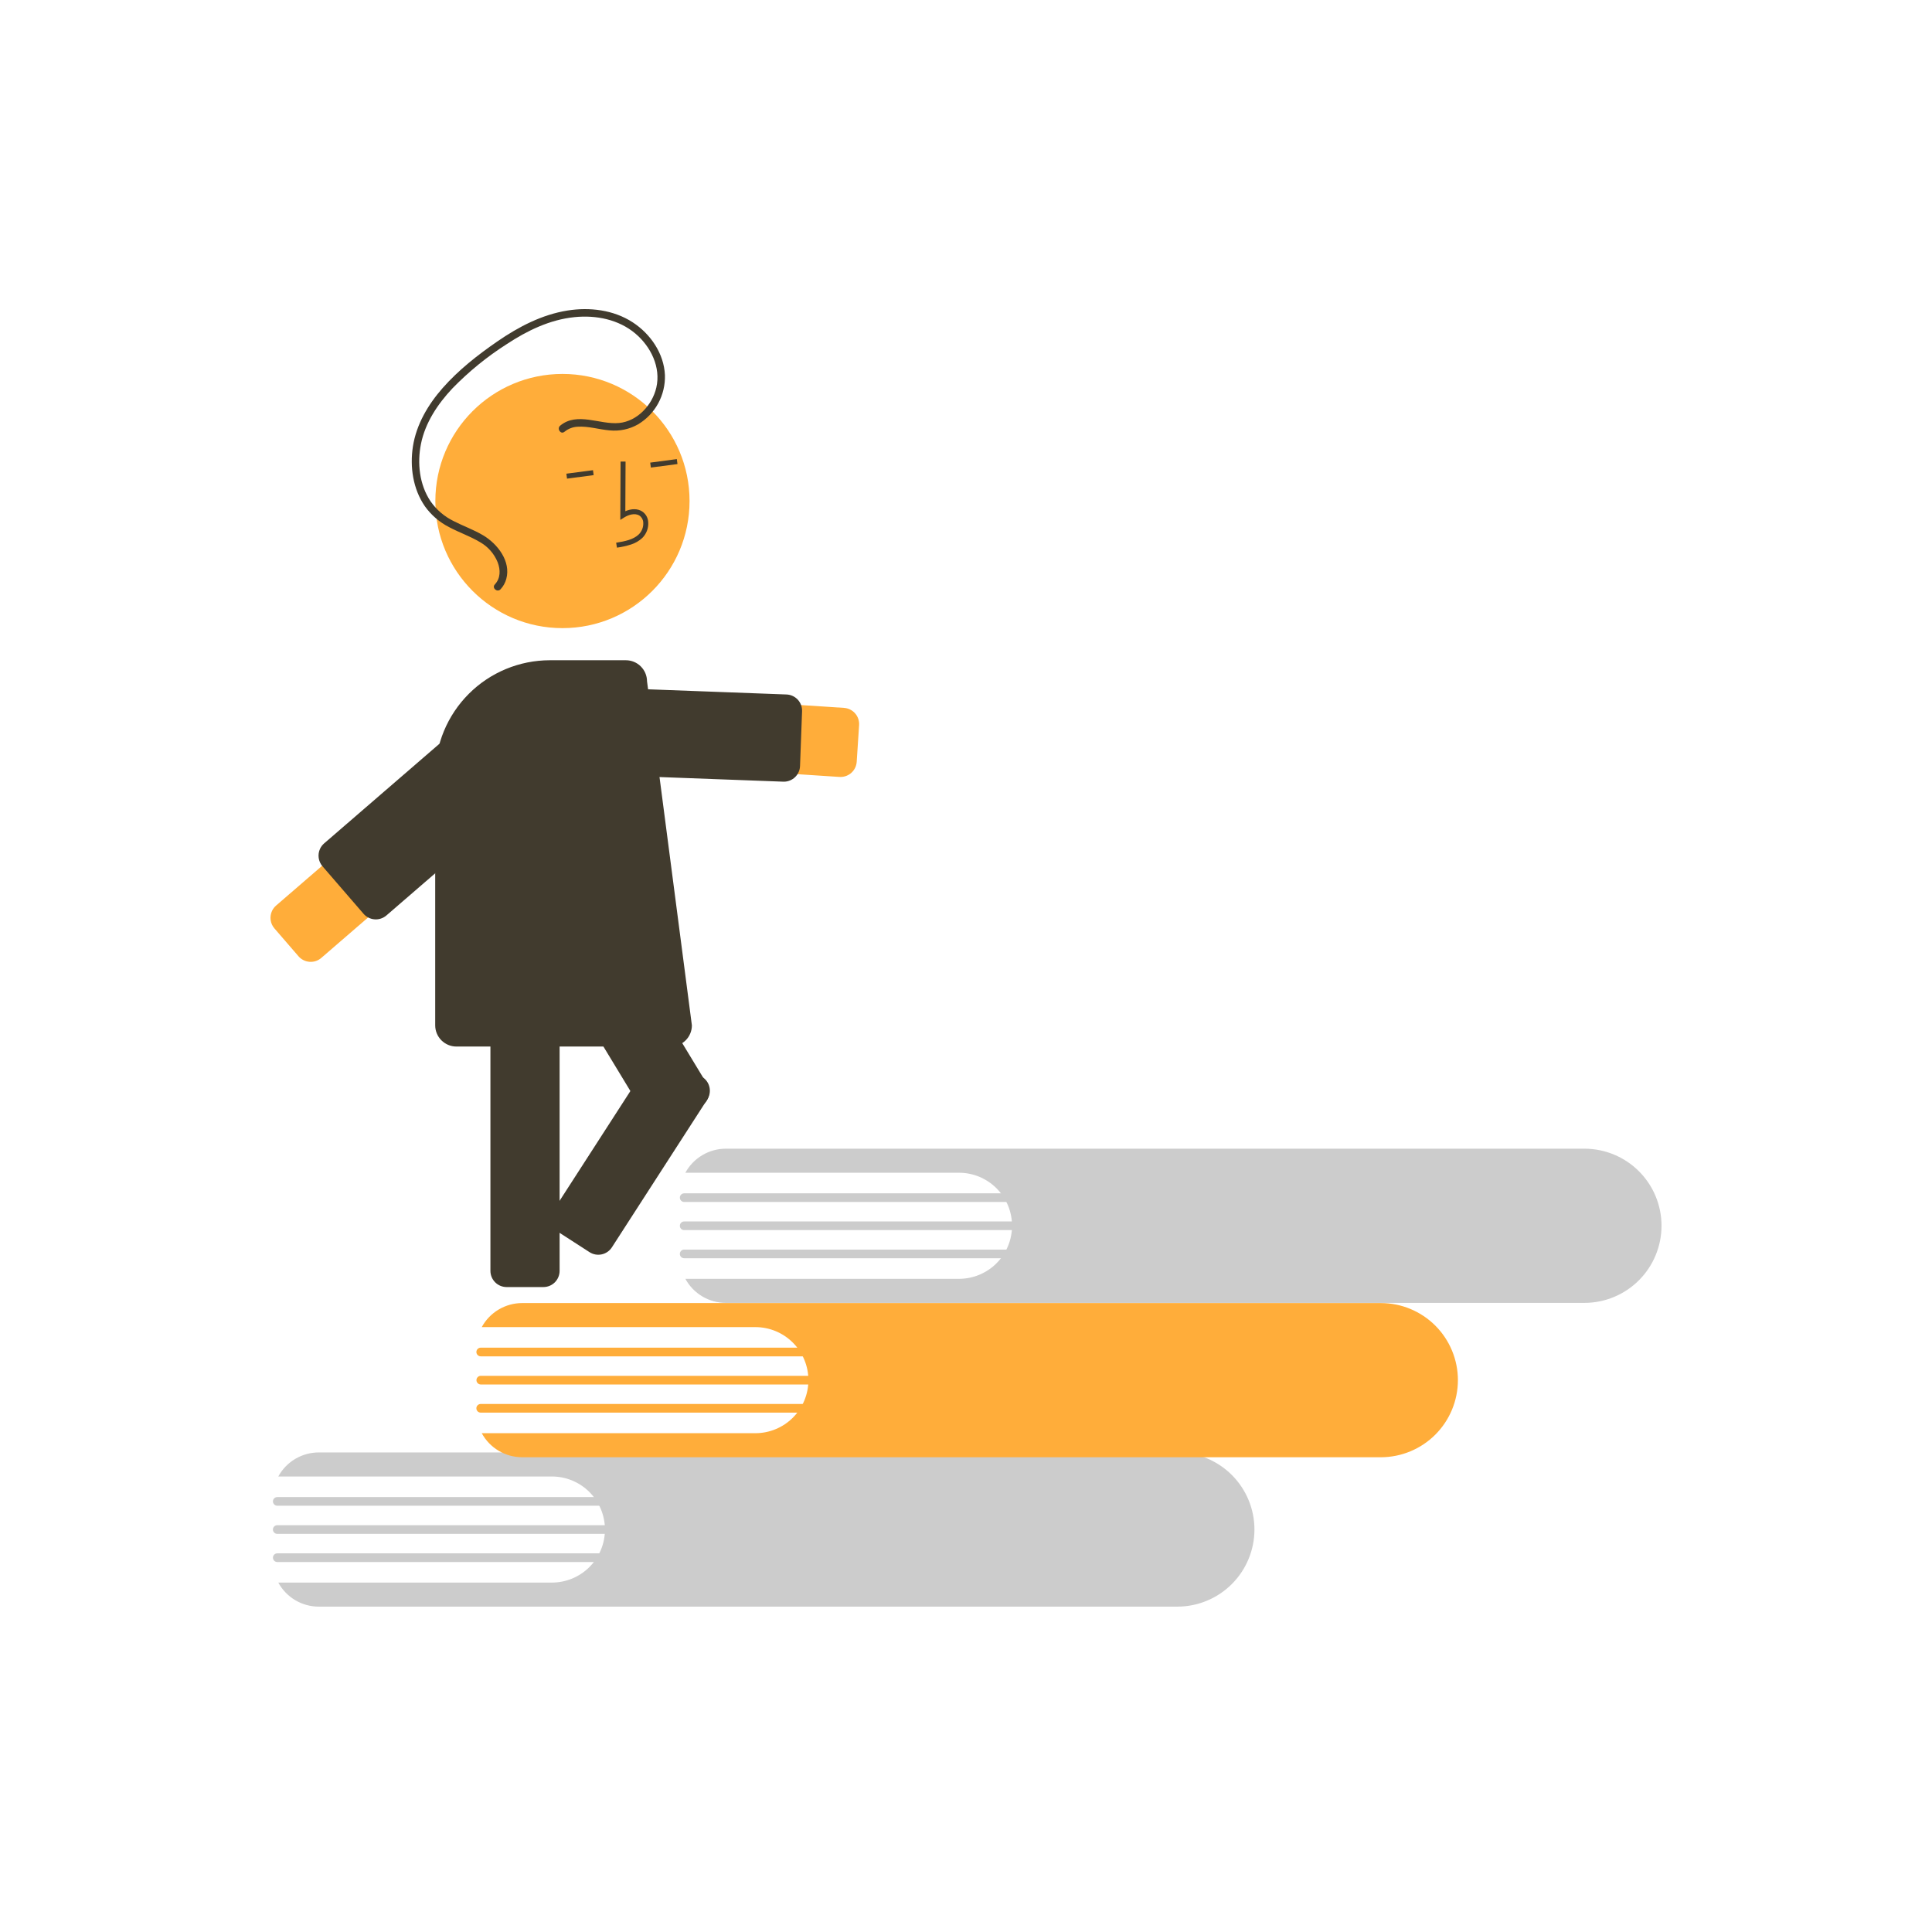 <svg width="100" height="100" viewBox="0 0 100 100" fill="none" xmlns="http://www.w3.org/2000/svg">
<path d="M28.569 81.914C29.296 81.913 29.994 81.624 30.509 81.109C31.023 80.594 31.312 79.896 31.312 79.168C31.312 78.441 31.023 77.743 30.509 77.228C29.994 76.713 29.296 76.423 28.569 76.423H14.404C14.609 76.046 14.912 75.732 15.28 75.513C15.649 75.294 16.07 75.178 16.498 75.178H60.944C62.002 75.179 63.015 75.6 63.763 76.348C64.51 77.097 64.93 78.111 64.93 79.168C64.929 80.226 64.509 81.24 63.762 81.988C63.015 82.736 62.001 83.157 60.944 83.159H16.498C16.07 83.159 15.649 83.043 15.28 82.824C14.912 82.605 14.609 82.29 14.404 81.914L28.569 81.914Z" fill="#CCCCCC"/>
<path d="M14.351 77.936H53.124C53.183 77.936 53.24 77.912 53.282 77.87C53.324 77.828 53.348 77.771 53.348 77.712C53.348 77.653 53.324 77.596 53.282 77.554C53.24 77.512 53.183 77.488 53.124 77.488H14.351C14.291 77.488 14.235 77.512 14.193 77.554C14.151 77.596 14.127 77.653 14.127 77.712C14.127 77.771 14.151 77.828 14.193 77.87C14.235 77.912 14.291 77.936 14.351 77.936Z" fill="#CCCCCC"/>
<path d="M14.35 79.393H53.123C53.183 79.393 53.24 79.37 53.282 79.327C53.324 79.285 53.348 79.228 53.348 79.169C53.348 79.109 53.324 79.052 53.282 79.01C53.24 78.968 53.183 78.945 53.123 78.945H14.35C14.291 78.945 14.234 78.968 14.192 79.01C14.15 79.052 14.126 79.109 14.126 79.169C14.126 79.228 14.15 79.285 14.192 79.327C14.234 79.37 14.291 79.393 14.35 79.393Z" fill="#CCCCCC"/>
<path d="M14.351 80.85H53.124C53.183 80.85 53.24 80.826 53.282 80.784C53.324 80.742 53.348 80.685 53.348 80.626C53.348 80.566 53.324 80.509 53.282 80.467C53.24 80.425 53.183 80.401 53.124 80.401H14.351C14.291 80.401 14.235 80.425 14.193 80.467C14.151 80.509 14.127 80.566 14.127 80.626C14.127 80.685 14.151 80.742 14.193 80.784C14.235 80.826 14.291 80.85 14.351 80.85Z" fill="#CCCCCC"/>
<path d="M39.1 74.182C39.828 74.181 40.525 73.892 41.04 73.377C41.554 72.862 41.843 72.164 41.843 71.436C41.843 70.709 41.554 70.011 41.04 69.496C40.525 68.981 39.828 68.692 39.1 68.691H24.935C25.14 68.314 25.443 68 25.811 67.781C26.18 67.562 26.601 67.446 27.03 67.446H71.475C72.533 67.447 73.547 67.868 74.294 68.616C75.041 69.365 75.461 70.379 75.461 71.436C75.46 72.494 75.04 73.508 74.293 74.256C73.546 75.004 72.532 75.425 71.475 75.427H27.03C26.601 75.427 26.18 75.311 25.811 75.092C25.443 74.873 25.14 74.558 24.935 74.182L39.1 74.182Z" fill="#FFAD3A"/>
<path d="M24.882 70.204H63.655C63.715 70.204 63.772 70.18 63.813 70.138C63.855 70.096 63.879 70.039 63.879 69.98C63.879 69.92 63.855 69.863 63.813 69.821C63.772 69.779 63.715 69.755 63.655 69.755H24.882C24.823 69.755 24.766 69.779 24.724 69.821C24.681 69.863 24.658 69.92 24.658 69.98C24.658 70.039 24.681 70.096 24.724 70.138C24.766 70.18 24.823 70.204 24.882 70.204Z" fill="#FFAD3A"/>
<path d="M24.885 71.66H63.659C63.718 71.66 63.775 71.636 63.817 71.594C63.859 71.552 63.883 71.496 63.883 71.436C63.883 71.377 63.859 71.32 63.817 71.278C63.775 71.236 63.718 71.212 63.659 71.212H24.885C24.826 71.212 24.769 71.236 24.727 71.278C24.685 71.32 24.661 71.377 24.661 71.436C24.661 71.496 24.685 71.552 24.727 71.594C24.769 71.636 24.826 71.66 24.885 71.66Z" fill="#FFAD3A"/>
<path d="M24.882 73.117H63.655C63.715 73.117 63.772 73.093 63.813 73.051C63.855 73.009 63.879 72.952 63.879 72.893C63.879 72.834 63.855 72.777 63.813 72.735C63.772 72.693 63.715 72.669 63.655 72.669H24.882C24.853 72.669 24.823 72.675 24.796 72.686C24.769 72.697 24.744 72.714 24.723 72.734C24.702 72.755 24.686 72.78 24.674 72.807C24.663 72.834 24.657 72.864 24.657 72.893C24.657 72.922 24.663 72.952 24.674 72.979C24.686 73.006 24.702 73.031 24.723 73.052C24.744 73.073 24.769 73.089 24.796 73.1C24.823 73.112 24.853 73.117 24.882 73.117Z" fill="#FFAD3A"/>
<path d="M49.639 66.192C50.367 66.191 51.065 65.902 51.579 65.387C52.093 64.872 52.383 64.174 52.383 63.446C52.383 62.718 52.093 62.02 51.579 61.506C51.065 60.991 50.367 60.701 49.639 60.701H35.474C35.679 60.324 35.982 60.01 36.351 59.791C36.719 59.572 37.14 59.456 37.569 59.456H82.014C83.072 59.457 84.086 59.878 84.833 60.626C85.58 61.374 86 62.389 86 63.446C85.999 64.504 85.579 65.518 84.832 66.266C84.085 67.014 83.072 67.435 82.014 67.437H37.569C37.14 67.437 36.719 67.321 36.351 67.102C35.982 66.883 35.679 66.568 35.474 66.192L49.639 66.192Z" fill="#CCCCCC"/>
<path d="M35.413 62.214H74.187C74.246 62.214 74.303 62.19 74.345 62.148C74.387 62.106 74.41 62.049 74.41 61.99C74.41 61.93 74.387 61.873 74.345 61.831C74.303 61.789 74.246 61.766 74.187 61.766H35.413C35.354 61.766 35.297 61.789 35.255 61.831C35.213 61.873 35.189 61.93 35.189 61.99C35.189 62.049 35.213 62.106 35.255 62.148C35.297 62.19 35.354 62.214 35.413 62.214Z" fill="#CCCCCC"/>
<path d="M35.413 63.67H74.186C74.216 63.67 74.245 63.665 74.272 63.653C74.299 63.642 74.324 63.626 74.344 63.605C74.365 63.584 74.382 63.559 74.393 63.532C74.404 63.505 74.41 63.476 74.41 63.446C74.41 63.417 74.404 63.388 74.393 63.361C74.382 63.333 74.365 63.309 74.344 63.288C74.324 63.267 74.299 63.251 74.272 63.239C74.245 63.228 74.216 63.222 74.186 63.222H35.413C35.383 63.222 35.354 63.228 35.327 63.239C35.3 63.251 35.275 63.267 35.254 63.288C35.233 63.309 35.217 63.333 35.206 63.361C35.194 63.388 35.189 63.417 35.189 63.446C35.189 63.476 35.194 63.505 35.206 63.532C35.217 63.559 35.233 63.584 35.254 63.605C35.275 63.626 35.3 63.642 35.327 63.653C35.354 63.665 35.383 63.67 35.413 63.67Z" fill="#CCCCCC"/>
<path d="M35.413 65.127H74.186C74.246 65.127 74.302 65.103 74.344 65.061C74.386 65.019 74.41 64.962 74.41 64.903C74.41 64.843 74.386 64.786 74.344 64.744C74.302 64.702 74.246 64.679 74.186 64.679H35.413C35.383 64.679 35.354 64.684 35.327 64.696C35.3 64.707 35.275 64.724 35.254 64.744C35.233 64.765 35.217 64.79 35.206 64.817C35.194 64.844 35.189 64.873 35.189 64.903C35.189 64.932 35.194 64.961 35.206 64.989C35.217 65.016 35.233 65.04 35.254 65.061C35.275 65.082 35.3 65.099 35.327 65.11C35.354 65.121 35.383 65.127 35.413 65.127Z" fill="#CCCCCC"/>
<path d="M43.507 40.215C43.72 40.215 43.924 40.134 44.08 39.988C44.235 39.843 44.329 39.644 44.343 39.432L44.467 37.532C44.481 37.31 44.407 37.091 44.261 36.924C44.114 36.757 43.907 36.655 43.685 36.64L28.8 35.665C28.566 35.65 28.33 35.681 28.108 35.757C27.885 35.832 27.679 35.951 27.503 36.106C27.326 36.261 27.181 36.449 27.077 36.66C26.973 36.871 26.912 37.1 26.896 37.335C26.881 37.57 26.912 37.805 26.988 38.028C27.063 38.25 27.182 38.456 27.337 38.633C27.492 38.809 27.68 38.954 27.891 39.058C28.102 39.162 28.332 39.223 28.566 39.239L43.451 40.214C43.47 40.215 43.489 40.215 43.507 40.215Z" fill="#FFAD3A"/>
<path d="M40.571 40.46C40.788 40.46 40.996 40.375 41.153 40.225C41.309 40.074 41.401 39.869 41.409 39.653L41.515 36.815C41.519 36.705 41.502 36.595 41.463 36.492C41.425 36.389 41.367 36.294 41.292 36.213C41.217 36.133 41.127 36.068 41.027 36.022C40.927 35.976 40.819 35.95 40.708 35.946L28.468 35.488C28.246 35.48 28.029 35.56 27.866 35.712C27.703 35.863 27.607 36.073 27.599 36.295L27.493 39.133C27.489 39.243 27.506 39.352 27.545 39.456C27.583 39.559 27.641 39.654 27.716 39.734C27.791 39.815 27.881 39.88 27.981 39.926C28.081 39.972 28.189 39.998 28.299 40.002L40.54 40.459C40.55 40.46 40.561 40.46 40.571 40.46Z" fill="#413B2E"/>
<path d="M26.222 66.618H28.126C28.349 66.618 28.562 66.53 28.719 66.373C28.876 66.215 28.965 66.002 28.965 65.78V49.911C28.965 49.689 28.876 49.476 28.719 49.319C28.562 49.161 28.349 49.073 28.126 49.073H26.222C26 49.073 25.787 49.161 25.63 49.319C25.473 49.476 25.384 49.689 25.384 49.911V65.78C25.384 66.002 25.473 66.215 25.63 66.373C25.787 66.53 26 66.618 26.222 66.618Z" fill="#413B2E"/>
<path d="M34.675 58.231L36.303 57.244C36.493 57.128 36.63 56.942 36.683 56.726C36.736 56.51 36.701 56.282 36.586 56.092L28.36 42.522C28.245 42.332 28.059 42.195 27.843 42.142C27.627 42.089 27.399 42.124 27.209 42.239L25.581 43.226C25.391 43.342 25.254 43.528 25.201 43.744C25.148 43.959 25.183 44.188 25.298 44.378L33.524 57.948C33.639 58.138 33.825 58.275 34.041 58.328C34.257 58.381 34.485 58.346 34.675 58.231Z" fill="#413B2E"/>
<path d="M29.113 32.512C25.479 32.512 22.534 29.567 22.534 25.933C22.534 22.3 25.479 19.355 29.113 19.355C32.746 19.355 35.691 22.3 35.691 25.933C35.691 29.567 32.746 32.512 29.113 32.512Z" fill="#FFAD3A"/>
<path d="M32.675 28.179C32.886 28.11 33.081 27.996 33.245 27.845C33.353 27.737 33.437 27.607 33.49 27.463C33.543 27.32 33.564 27.166 33.551 27.014C33.544 26.905 33.512 26.8 33.458 26.706C33.404 26.611 33.328 26.531 33.237 26.471C33.002 26.32 32.687 26.32 32.367 26.461L32.379 23.892L32.121 23.891L32.107 26.91L32.306 26.785C32.536 26.641 32.865 26.539 33.098 26.688C33.156 26.727 33.203 26.78 33.237 26.84C33.271 26.901 33.291 26.969 33.294 27.039C33.303 27.152 33.287 27.266 33.248 27.373C33.209 27.48 33.147 27.577 33.066 27.658C32.781 27.93 32.366 28.015 31.892 28.091L31.933 28.346C32.184 28.313 32.433 28.257 32.675 28.179Z" fill="#413B2E"/>
<path d="M35.033 23.763L35.066 24.019L33.689 24.201L33.655 23.945L35.033 23.763Z" fill="#413B2E"/>
<path d="M30.693 24.337L30.727 24.592L29.349 24.774L29.315 24.518L30.693 24.337Z" fill="#413B2E"/>
<path d="M23.622 54.169H34.716C35.007 54.168 35.285 54.053 35.491 53.847C35.697 53.642 35.812 53.363 35.812 53.072L33.49 35.262C33.488 34.973 33.372 34.696 33.166 34.492C32.961 34.288 32.683 34.174 32.394 34.174H28.457C26.884 34.176 25.377 34.801 24.265 35.913C23.153 37.025 22.527 38.533 22.526 40.105V53.072C22.526 53.363 22.642 53.642 22.847 53.847C23.053 54.053 23.331 54.168 23.622 54.169Z" fill="#413B2E"/>
<path d="M14.079 47.151C14.011 47.297 13.986 47.461 14.008 47.621C14.03 47.781 14.098 47.932 14.204 48.054L15.449 49.495C15.521 49.579 15.608 49.647 15.707 49.696C15.805 49.746 15.912 49.775 16.022 49.783C16.132 49.791 16.242 49.778 16.347 49.743C16.451 49.708 16.548 49.654 16.631 49.581L27.919 39.83C28.097 39.676 28.243 39.489 28.348 39.279C28.454 39.068 28.517 38.84 28.534 38.605C28.551 38.37 28.522 38.135 28.448 37.912C28.374 37.688 28.257 37.482 28.104 37.304C27.95 37.126 27.762 36.98 27.552 36.875C27.342 36.769 27.113 36.706 26.879 36.689C26.644 36.672 26.409 36.701 26.185 36.775C25.962 36.849 25.756 36.966 25.578 37.12L14.29 46.872C14.201 46.949 14.129 47.044 14.079 47.151Z" fill="#FFAD3A"/>
<path d="M16.566 43.933C16.497 44.08 16.473 44.243 16.495 44.403C16.517 44.564 16.585 44.714 16.691 44.837L18.817 47.298C18.962 47.466 19.169 47.569 19.39 47.585C19.612 47.602 19.831 47.529 20 47.384L29.268 39.376C29.352 39.304 29.42 39.217 29.469 39.118C29.519 39.02 29.548 38.913 29.556 38.803C29.564 38.693 29.551 38.583 29.516 38.478C29.481 38.374 29.427 38.277 29.355 38.194L27.229 35.733C27.157 35.649 27.069 35.581 26.97 35.532C26.872 35.482 26.765 35.453 26.655 35.445C26.545 35.437 26.435 35.45 26.33 35.485C26.226 35.52 26.129 35.574 26.046 35.646L16.777 43.654C16.688 43.731 16.616 43.826 16.566 43.933Z" fill="#413B2E"/>
<path d="M28.996 22.031C29.875 21.303 31.051 21.992 32.045 21.894C32.997 21.8 33.763 20.963 33.971 20.062C34.215 19.011 33.687 17.943 32.892 17.269C32.021 16.532 30.852 16.302 29.738 16.415C28.461 16.543 27.285 17.115 26.226 17.814C25.204 18.466 24.261 19.235 23.416 20.104C22.659 20.909 22.012 21.874 21.79 22.973C21.589 23.971 21.707 25.084 22.283 25.944C22.589 26.385 23.003 26.739 23.486 26.974C23.989 27.233 24.527 27.421 25.014 27.712C25.75 28.153 26.456 29.05 26.205 29.966C26.151 30.166 26.049 30.35 25.908 30.501C25.738 30.683 25.442 30.433 25.613 30.25C25.912 29.931 25.909 29.497 25.76 29.105C25.582 28.664 25.26 28.296 24.846 28.061C24.337 27.757 23.772 27.565 23.249 27.286C22.749 27.032 22.317 26.66 21.991 26.203C21.376 25.313 21.209 24.167 21.372 23.112C21.549 21.971 22.156 20.943 22.91 20.086C23.729 19.154 24.729 18.37 25.749 17.668C26.843 16.915 28.048 16.284 29.373 16.073C30.521 15.889 31.758 16.039 32.747 16.682C33.669 17.281 34.367 18.296 34.417 19.416C34.432 19.925 34.312 20.43 34.069 20.877C33.825 21.325 33.466 21.7 33.029 21.962C32.582 22.219 32.065 22.328 31.551 22.276C31.002 22.23 30.455 22.051 29.901 22.087C29.651 22.098 29.41 22.19 29.217 22.349C29.024 22.508 28.805 22.189 28.996 22.031Z" fill="#413B2E"/>
<path d="M36.731 56.321C36.729 56.307 36.726 56.292 36.723 56.278C36.7 56.17 36.656 56.068 36.593 55.977C36.531 55.887 36.451 55.809 36.358 55.75L34.758 54.718C34.571 54.598 34.344 54.556 34.127 54.603C33.909 54.65 33.719 54.781 33.599 54.968L28.663 62.62C28.543 62.807 28.501 63.034 28.548 63.252C28.595 63.469 28.726 63.659 28.913 63.779L30.513 64.811C30.7 64.932 30.927 64.973 31.145 64.926C31.362 64.879 31.552 64.748 31.672 64.561L36.608 56.909C36.721 56.735 36.765 56.526 36.731 56.321Z" fill="#413B2E"/>
</svg>
